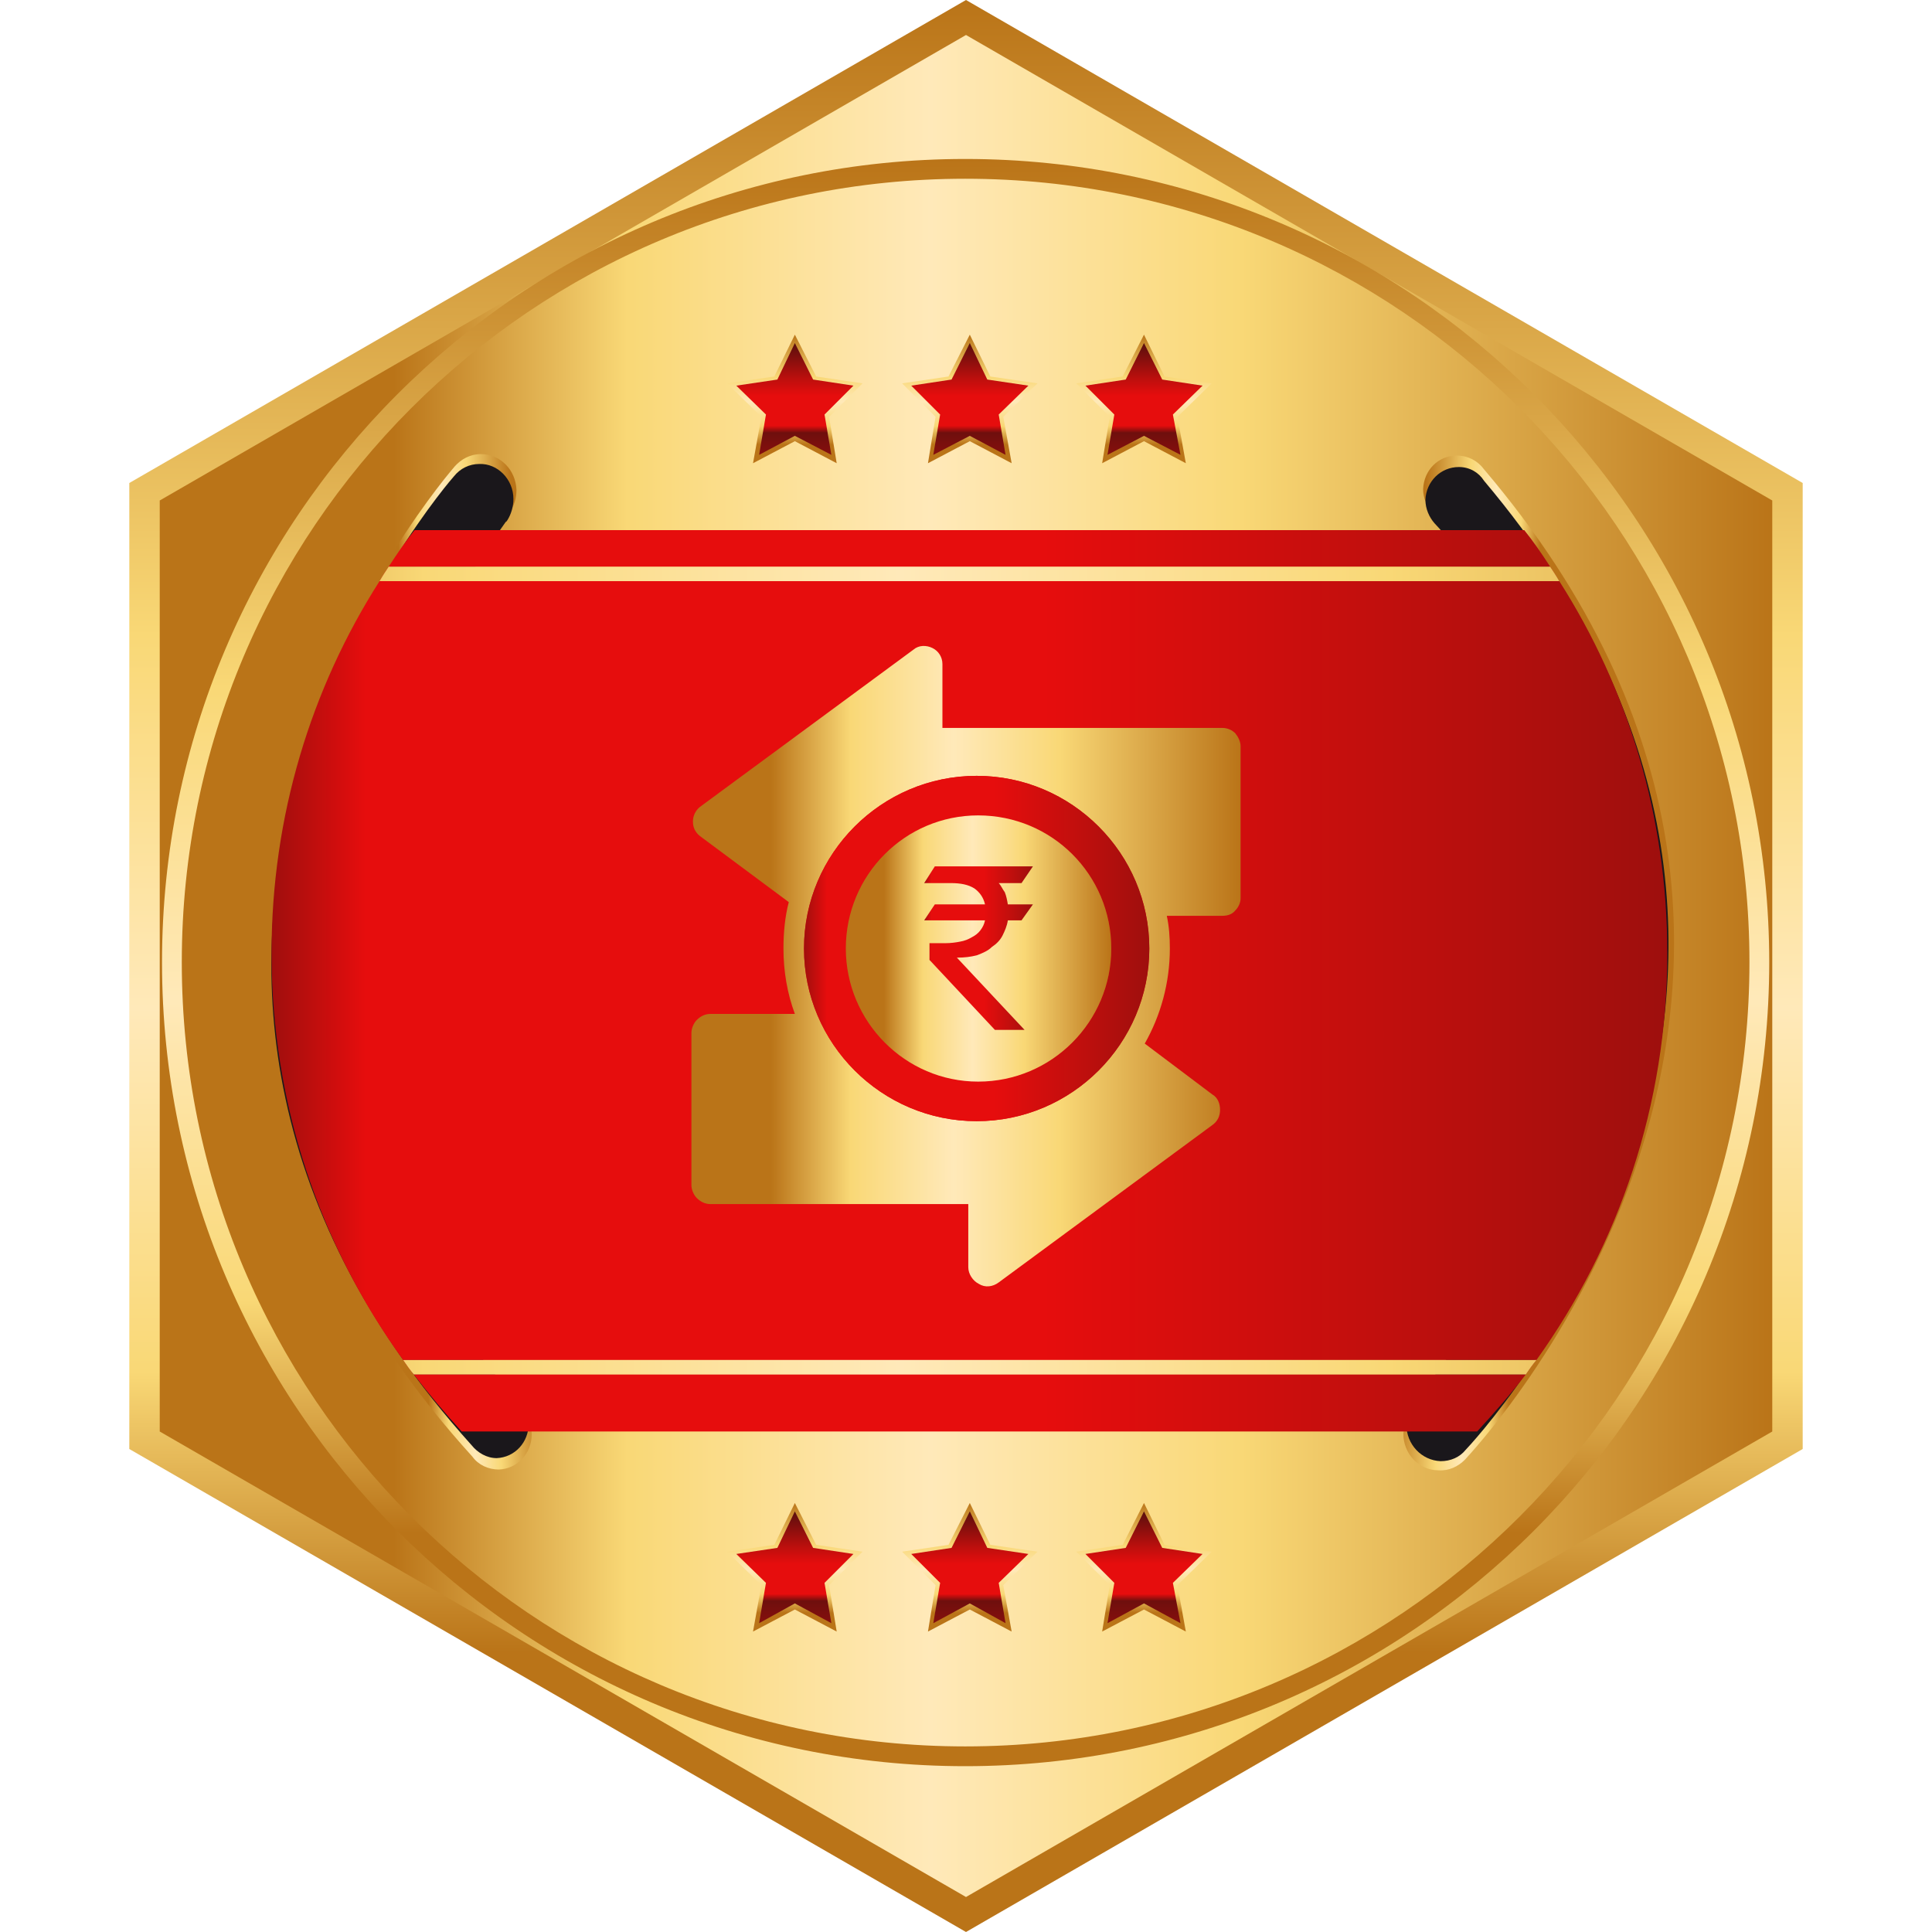 <?xml version="1.0" encoding="UTF-8"?>
<!DOCTYPE svg PUBLIC "-//W3C//DTD SVG 1.1//EN" "http://www.w3.org/Graphics/SVG/1.1/DTD/svg11.dtd">
<!-- Creator: CorelDRAW X8 -->
<svg xmlns="http://www.w3.org/2000/svg" xml:space="preserve" width="25.4mm" height="25.4mm" version="1.1" style="shape-rendering:geometricPrecision; text-rendering:geometricPrecision; image-rendering:optimizeQuality; fill-rule:evenodd; clip-rule:evenodd"
viewBox="0 0 2540 2540"
 xmlns:xlink="http://www.w3.org/1999/xlink">
 <defs>
  <style type="text/css">
   <![CDATA[
    .fil16 {fill:#1A171B;fill-rule:nonzero}
    .fil28 {fill:url(#id0)}
    .fil0 {fill:url(#id1)}
    .fil25 {fill:url(#id2)}
    .fil19 {fill:url(#id3)}
    .fil11 {fill:url(#id4)}
    .fil21 {fill:url(#id5)}
    .fil9 {fill:url(#id6)}
    .fil20 {fill:url(#id7)}
    .fil23 {fill:url(#id8)}
    .fil2 {fill:url(#id9)}
    .fil7 {fill:url(#id10)}
    .fil12 {fill:url(#id11)}
    .fil27 {fill:url(#id12)}
    .fil13 {fill:url(#id13)}
    .fil26 {fill:url(#id14)}
    .fil14 {fill:url(#id15)}
    .fil3 {fill:url(#id16)}
    .fil1 {fill:url(#id17)}
    .fil8 {fill:url(#id18)}
    .fil5 {fill:url(#id19)}
    .fil6 {fill:url(#id20)}
    .fil18 {fill:url(#id21)}
    .fil10 {fill:url(#id22)}
    .fil4 {fill:url(#id23)}
    .fil17 {fill:url(#id24)}
    .fil22 {fill:url(#id25)}
    .fil15 {fill:url(#id26)}
    .fil24 {fill:url(#id27)}
   ]]>
  </style>
  <linearGradient id="id0" gradientUnits="userSpaceOnUse" x1="1157.7" y1="1246.87" x2="1414.93" y2="1246.87">
   <stop offset="0" style="stop-opacity:1; stop-color:#850F0D"/>
   <stop offset="0.196" style="stop-opacity:1; stop-color:#6F0F0D"/>
   <stop offset="0.259" style="stop-opacity:1; stop-color:#E60D0D"/>
   <stop offset="0.529" style="stop-opacity:1; stop-color:#E60D0D"/>
   <stop offset="0.678" style="stop-opacity:1; stop-color:#BD0F0D"/>
   <stop offset="1" style="stop-opacity:1; stop-color:#590F0D"/>
  </linearGradient>
  <linearGradient id="id1" gradientUnits="userSpaceOnUse" x1="1270" y1="2540" x2="1270" y2="0">
   <stop offset="0" style="stop-opacity:1; stop-color:#BA7418"/>
   <stop offset="0.145" style="stop-opacity:1; stop-color:#BA7418"/>
   <stop offset="0.29" style="stop-opacity:1; stop-color:#F9D876"/>
   <stop offset="0.478" style="stop-opacity:1; stop-color:#FFE9B9"/>
   <stop offset="0.671" style="stop-opacity:1; stop-color:#F9D876"/>
   <stop offset="1" style="stop-opacity:1; stop-color:#BA7418"/>
  </linearGradient>
  <linearGradient id="id2" gradientUnits="userSpaceOnUse" xlink:href="#id1" x1="909.16" y1="1270" x2="1630.83" y2="1270">
  </linearGradient>
  <linearGradient id="id3" gradientUnits="userSpaceOnUse" xlink:href="#id0" x1="-372.6" y1="1275.82" x2="2921.8" y2="1275.82">
  </linearGradient>
  <linearGradient id="id4" gradientUnits="userSpaceOnUse" xlink:href="#id1" x1="1503.92" y1="2144.98" x2="1503.92" y2="1975.59">
  </linearGradient>
  <linearGradient id="id5" gradientUnits="userSpaceOnUse" xlink:href="#id0" x1="-372.6" y1="754.14" x2="2921.81" y2="754.14">
  </linearGradient>
  <linearGradient id="id6" gradientUnits="userSpaceOnUse" xlink:href="#id1" x1="1274.61" y1="2144.98" x2="1274.61" y2="1975.59">
  </linearGradient>
  <linearGradient id="id7" gradientUnits="userSpaceOnUse" xlink:href="#id0" x1="-372.59" y1="1844.72" x2="2921.8" y2="1844.72">
  </linearGradient>
  <linearGradient id="id8" gradientUnits="userSpaceOnUse" xlink:href="#id0" x1="-372.61" y1="1797.5" x2="2921.82" y2="1797.5">
  </linearGradient>
  <linearGradient id="id9" gradientUnits="userSpaceOnUse" xlink:href="#id1" x1="1269.33" y1="2321.92" x2="1269.33" y2="208.69">
  </linearGradient>
  <linearGradient id="id10" gradientUnits="userSpaceOnUse" xlink:href="#id1" x1="1045.31" y1="609.12" x2="1045.31" y2="439.72">
  </linearGradient>
  <linearGradient id="id11" gradientUnits="userSpaceOnUse" xlink:href="#id0" x1="1503.91" y1="2133.52" x2="1503.91" y2="1987.05">
  </linearGradient>
  <linearGradient id="id12" gradientUnits="userSpaceOnUse" xlink:href="#id1" x1="1111.65" y1="1246.87" x2="1461.01" y2="1246.87">
  </linearGradient>
  <linearGradient id="id13" gradientUnits="userSpaceOnUse" xlink:href="#id1" x1="1045.3" y1="2144.98" x2="1045.3" y2="1975.59">
  </linearGradient>
  <linearGradient id="id14" gradientUnits="userSpaceOnUse" xlink:href="#id0" x1="875.85" y1="1246.86" x2="1691.96" y2="1246.86">
  </linearGradient>
  <linearGradient id="id15" gradientUnits="userSpaceOnUse" xlink:href="#id0" x1="1045.3" y1="2133.52" x2="1045.3" y2="1987.05">
  </linearGradient>
  <linearGradient id="id16" gradientUnits="userSpaceOnUse" xlink:href="#id1" x1="1274.62" y1="609.12" x2="1274.62" y2="439.72">
  </linearGradient>
  <linearGradient id="id17" gradientUnits="userSpaceOnUse" xlink:href="#id1" x1="210.11" y1="1270" x2="2329.9" y2="1270">
  </linearGradient>
  <linearGradient id="id18" gradientUnits="userSpaceOnUse" xlink:href="#id0" x1="1045.3" y1="597.66" x2="1045.3" y2="451.19">
  </linearGradient>
  <linearGradient id="id19" gradientUnits="userSpaceOnUse" xlink:href="#id1" x1="1503.93" y1="609.12" x2="1503.93" y2="439.72">
  </linearGradient>
  <linearGradient id="id20" gradientUnits="userSpaceOnUse" xlink:href="#id0" x1="1503.92" y1="597.66" x2="1503.92" y2="451.19">
  </linearGradient>
  <linearGradient id="id21" gradientUnits="userSpaceOnUse" xlink:href="#id0" x1="-372.6" y1="720.8" x2="2921.8" y2="720.8">
  </linearGradient>
  <linearGradient id="id22" gradientUnits="userSpaceOnUse" xlink:href="#id0" x1="1274.61" y1="2133.52" x2="1274.61" y2="1987.05">
  </linearGradient>
  <linearGradient id="id23" gradientUnits="userSpaceOnUse" xlink:href="#id0" x1="1274.61" y1="597.66" x2="1274.61" y2="451.19">
  </linearGradient>
  <linearGradient id="id24" gradientUnits="userSpaceOnUse" xlink:href="#id1" x1="2030.7" y1="1271.5" x2="1851.68" y2="1265.06">
  </linearGradient>
  <linearGradient id="id25" gradientUnits="userSpaceOnUse" xlink:href="#id1" x1="-408.12" y1="754.14" x2="2921.82" y2="754.14">
  </linearGradient>
  <linearGradient id="id26" gradientUnits="userSpaceOnUse" xlink:href="#id1" x1="517.59" y1="1269.81" x2="693.96" y2="1263.62">
  </linearGradient>
  <linearGradient id="id27" gradientUnits="userSpaceOnUse" xlink:href="#id1" x1="-408.12" y1="1797.5" x2="2921.81" y2="1797.5">
  </linearGradient>
 </defs>
 <g id="Layer_x0020_1">
  <g id="_2786779270432">
   <polygon class="fil0" points="170,635 1270,0 2370,635 2370,1905 1270,2540 170,1905 "/>
   <polygon class="fil1" points="2330,1882 2330,658 1270,46 210,658 210,1882 1270,2494 "/>
   <path class="fil2" d="M213 1265c0,584 473,1057 1056,1057l0 0c584,0 1057,-473 1057,-1057 0,-583 -473,-1056 -1057,-1056 -583,0 -1056,473 -1056,1056zm26 0c0,-569 461,-1030 1030,-1030l0 0c569,0 1031,461 1031,1030l0 0c0,569 -462,1031 -1031,1031l0 0c-569,0 -1030,-462 -1030,-1031l0 0z"/>
   <polygon class="fil3" points="1247,495 1186,504 1230,548 1220,609 1275,580 1330,609 1319,548 1364,504 1302,495 1275,440 "/>
   <polygon class="fil4" points="1251,499 1198,507 1236,545 1227,598 1275,573 1322,598 1313,545 1352,507 1298,499 1275,451 "/>
   <polygon class="fil5" points="1476,495 1415,504 1459,548 1449,609 1504,580 1559,609 1548,548 1593,504 1531,495 1504,440 "/>
   <polygon class="fil6" points="1480,499 1427,507 1465,545 1456,598 1504,573 1552,598 1542,545 1581,507 1528,499 1504,451 "/>
   <polygon class="fil7" points="1018,495 956,504 1001,548 990,609 1045,580 1100,609 1090,548 1134,504 1073,495 1045,440 "/>
   <polygon class="fil8" points="1022,499 968,507 1007,545 998,598 1045,573 1093,598 1084,545 1122,507 1069,499 1045,451 "/>
   <polygon class="fil9" points="1247,2031 1186,2040 1230,2084 1220,2145 1275,2116 1330,2145 1319,2084 1364,2040 1302,2031 1275,1976 "/>
   <polygon class="fil10" points="1251,2035 1198,2043 1236,2081 1227,2134 1275,2108 1322,2134 1313,2081 1352,2043 1298,2035 1275,1987 "/>
   <polygon class="fil11" points="1476,2031 1415,2040 1459,2084 1449,2145 1504,2116 1559,2145 1548,2084 1593,2040 1531,2031 1504,1976 "/>
   <polygon class="fil12" points="1480,2035 1427,2043 1465,2081 1456,2134 1504,2108 1552,2134 1542,2081 1581,2043 1528,2035 1504,1987 "/>
   <polygon class="fil13" points="1018,2031 956,2040 1001,2084 990,2145 1045,2116 1100,2145 1090,2084 1134,2040 1073,2031 1045,1976 "/>
   <polygon class="fil14" points="1022,2035 968,2043 1007,2081 998,2134 1045,2108 1093,2134 1084,2081 1122,2043 1069,2035 1045,1987 "/>
   <path class="fil15" d="M632 597l0 0 0 0 0 0 0 0 0 0 0 0 0 0 0 0 0 0 0 0 0 0 0 0 0 0 0 0 0 0 0 0 0 0 0 0 0 0 0 0 0 0 0 0 0 0 0 0 0 0 0 0 0 0 0 0 0 0 0 0 0 0 0 0 0 0 0 0 0 0 0 0 0 0c-14,0 -26,7 -34,16l0 0c-3,4 -571,647 23,1302l0 0c8,11 21,17 35,17l0 0c24,-1 43,-21 43,-46l0 0c0,-12 -5,-23 -13,-31l0 0 0 0c0,0 -516,-489 -17,-1180l0 0c0,0 1,-1 1,-2l0 0c0,0 0,0 0,0l0 0c6,-8 9,-18 9,-29l0 0c-1,-26 -21,-47 -47,-47z"/>
   <path class="fil16" d="M682 1841c0,0 -499,-478 -17,-1155 1,0 1,-1 2,-2 0,0 0,0 0,0l0 0c5,-8 8,-18 8,-28 0,-26 -21,-47 -45,-46 -13,0 -25,6 -33,16 -3,3 -554,633 23,1274 8,10 20,17 33,17 24,-1 42,-21 42,-45 0,-12 -5,-23 -13,-30l0 -1z"/>
   <path class="fil17" d="M1871 643c0,12 5,23 12,31l0 0 0 0c0,0 502,508 -26,1180l0 0c-1,1 -1,1 -2,2l0 0c0,0 0,0 0,1l0 0c-6,7 -9,17 -10,28l0 0c0,26 20,48 46,48l0 0c14,1 26,-5 35,-14l0 0c3,-4 600,-626 25,-1302l0 0c-8,-11 -21,-18 -35,-18l0 0c0,0 0,0 -1,0l0 0c-24,0 -43,19 -44,44l0 0z"/>
   <path class="fil16" d="M1886 688c0,0 486,497 -26,1155 0,1 -1,2 -1,2 0,0 -1,1 -1,1l0 0c-5,7 -9,17 -9,27 0,26 20,47 45,48 13,0 25,-5 33,-15 3,-3 582,-612 24,-1274 -7,-11 -19,-18 -33,-18 -24,0 -43,19 -44,43 0,12 5,23 12,31l0 0z"/>
   <path class="fil18" d="M2004 697l-1459 0c-12,15 -23,31 -34,48l0 0 1527 0c-11,-17 -22,-33 -34,-48z"/>
   <path class="fil19" d="M499 764c-90,141 -142,309 -142,489l0 0c0,200 64,384 173,535l0 0 1490 0c108,-151 172,-335 172,-535 0,-180 -52,-348 -142,-489l0 0 -1551 0z"/>
   <path class="fil20" d="M2006 1807l-1462 0c20,26 41,51 63,75l0 0 1335 0c22,-24 44,-49 64,-75z"/>
   <path class="fil21" d="M2038 745l-1527 0c-4,6 -8,12 -12,19l0 0 1551 0c-4,-7 -8,-13 -12,-19z"/>
   <path class="fil22" d="M2038 745l-1527 0c-4,6 -8,12 -12,19l0 0 1551 0c-4,-7 -8,-13 -12,-19z"/>
   <path class="fil23" d="M2020 1788l-1490 0c4,6 9,13 14,19l0 0 1462 0c4,-6 9,-13 14,-19z"/>
   <path class="fil24" d="M2020 1788l-1490 0c4,6 9,13 14,19l0 0 1462 0c4,-6 9,-13 14,-19z"/>
  </g>
  <path class="fil25" d="M1284 1474c-125,0 -227,-102 -227,-227 0,-125 102,-227 227,-227 125,0 227,102 227,227 0,125 -102,227 -227,227zm340 -277c4,-4 7,-10 7,-16l0 -200c0,-6 -3,-12 -7,-17 -4,-4 -10,-7 -17,-7l-368 0 0 -84c0,-9 -5,-17 -13,-21 -8,-4 -18,-4 -25,2l-281 207c-6,5 -9,12 -9,19 0,8 3,14 9,19l117 87c-5,19 -7,40 -7,61 0,30 5,59 15,86l-111 0c-7,0 -13,3 -18,8 -4,4 -7,11 -7,17l0 200c0,6 3,13 7,17 5,5 11,8 18,8l339 0 0 83c0,9 6,18 14,22 8,5 18,4 26,-2l281 -207c7,-5 10,-12 10,-20 0,-8 -3,-16 -10,-20l-89 -67c21,-37 33,-80 33,-125 0,-15 -1,-29 -4,-43l73 0c7,0 13,-2 17,-7z"/>
  <path class="fil26" d="M1461 1247c0,96 -78,175 -175,175 -96,0 -174,-79 -174,-175 0,-97 78,-175 174,-175 97,0 175,78 175,175zm-404 0c0,125 102,227 227,227 125,0 227,-102 227,-227 0,-125 -102,-227 -227,-227 -125,0 -227,102 -227,227z"/>
  <path class="fil27" d="M1112 1247c0,96 78,175 174,175 97,0 175,-79 175,-175 0,-97 -78,-175 -175,-175 -96,0 -174,78 -174,175z"/>
  <path class="fil28" d="M1358 1139l-15 22 -30 0c3,3 5,8 8,12 2,5 3,10 4,16l33 0 -15 21 -18 0c-1,7 -4,14 -7,20 -3,6 -8,11 -14,15 -5,5 -12,8 -20,11 -8,2 -16,3 -26,3l89 95 -39 0 -86 -92 0 -22 21 0c7,0 14,-1 19,-2 6,-1 11,-3 16,-6 4,-2 8,-5 11,-9 3,-4 5,-8 6,-13l-80 0 14 -21 66 0c-2,-9 -7,-16 -14,-21 -8,-5 -18,-7 -31,-7l-35 0 14 -22 129 0z"/>
 </g>
</svg>
